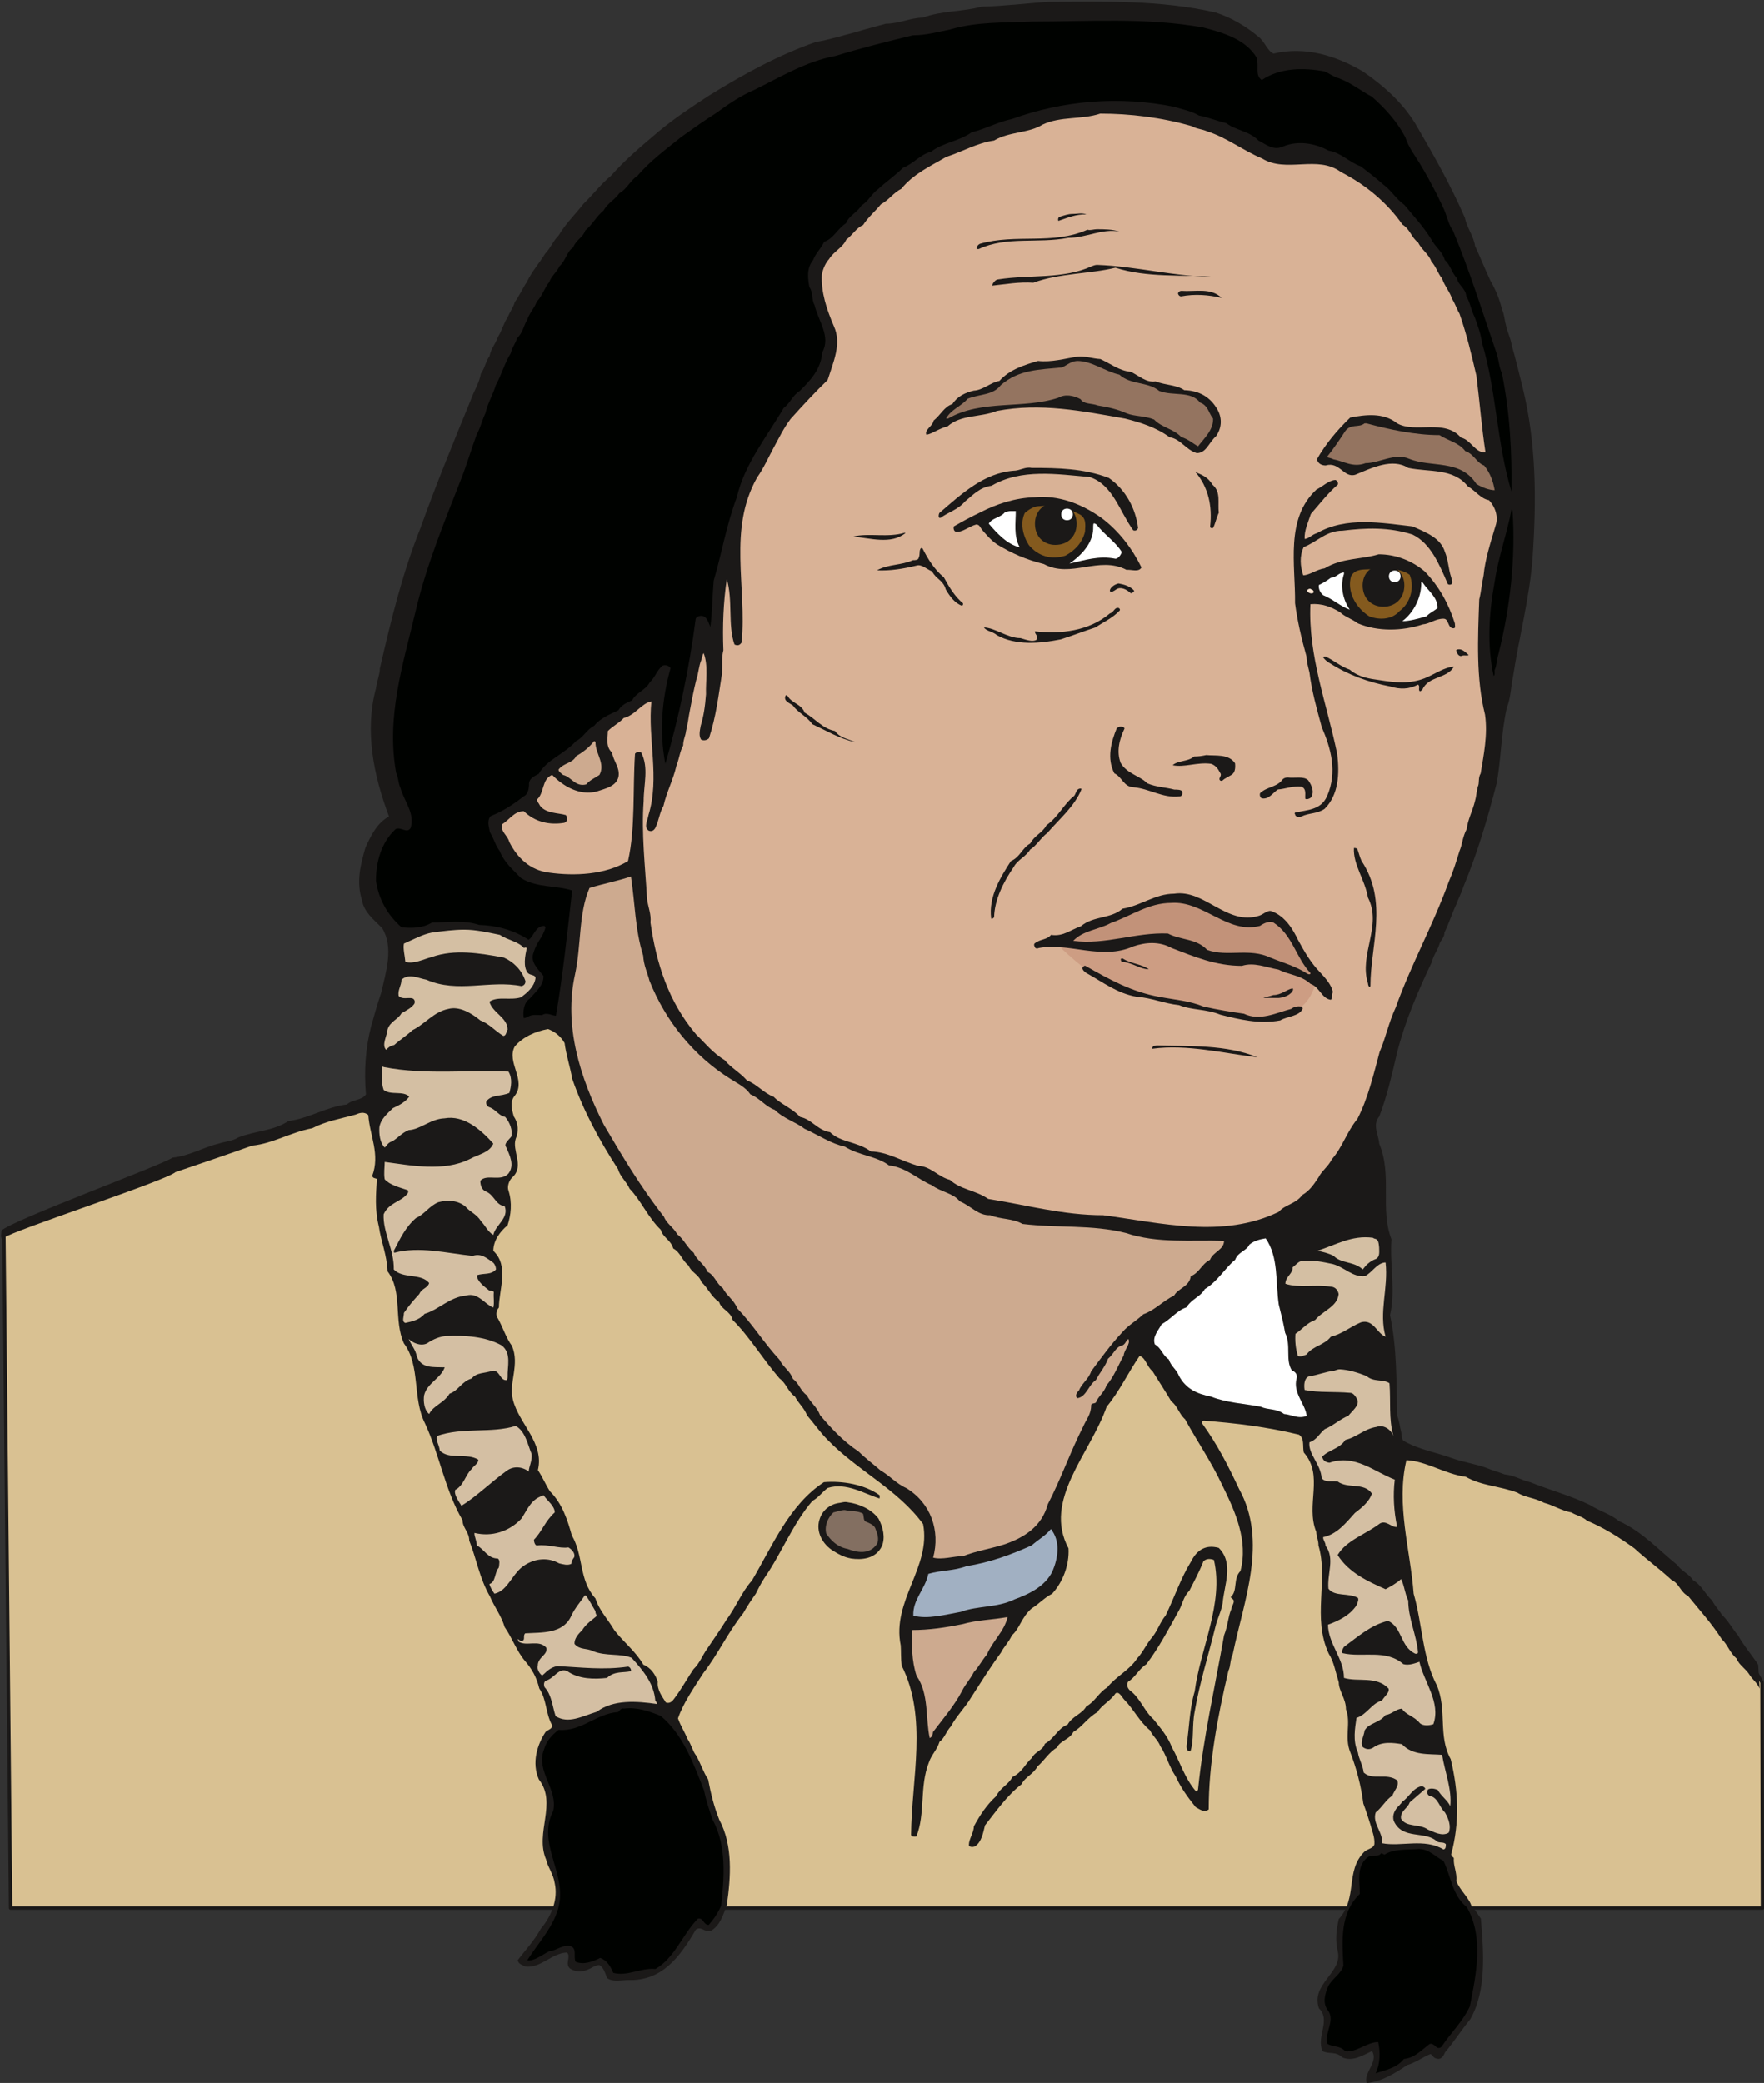 <svg xmlns="http://www.w3.org/2000/svg" xml:space="preserve" width="703.408" height="830.287" fill-rule="evenodd" stroke-linejoin="round" stroke-width="28.222" preserveAspectRatio="xMidYMid" version="1.2" viewBox="0 0 18611 21968"><rect x="0" y="0" width="18611" height="21968" fill="#333333" stroke="none"/><defs class="ClipPathGroup"><clipPath id="a" clipPathUnits="userSpaceOnUse"><path d="M0 0h18611v21968H0z"/></clipPath></defs><g class="SlideGroup"><g class="Slide" clip-path="url(#a)"><g class="Page"><g class="com.sun.star.drawing.ClosedBezierShape"><path fill="none" d="M22 10717h18592v9425H22z" class="BoundingBox"/><path fill="#D9C192" d="M41 12984c965-284 1320-576 2296-866 978-353 2057-602 2750-835 572-199 16-404 633-546l6343 3299c31 41 379 640 582 810 744 142 2906 559 3452 811 759 315 1768 796 2492 2086l5 2380H112l-71-7139Z"/><path fill="none" stroke="#1B1918" stroke-linejoin="miter" stroke-width="36" d="M41 12984c965-284 1320-576 2296-866 978-353 2057-602 2750-835 572-199 16-404 633-546l6343 3299c31 41 379 640 582 810 744 142 2906 559 3452 811 759 315 1768 796 2492 2086l5 2380H112l-71-7139Z"/></g><g class="com.sun.star.drawing.ClosedBezierShape"><path fill="none" d="M10 17h18556v21953H10z" class="BoundingBox"/><path fill="#1B1918" d="M11065 20c584-4 1176-20 1758 112 172 55 325 149 454 256 66 51 92 147 158 178 340-81 664 25 943 188 229 157 419 333 551 546 193 330 376 653 526 998 20 104 92 191 107 297 61 132 107 249 162 366 56 97 97 196 122 302 26 56 26 112 41 163 15 76 51 142 61 213 46 158 76 292 114 440 148 602 148 1196 107 1798-31 429-145 851-206 1255-25 127-25 228-66 332-61 270-61 549-107 796-101 391-203 734-350 1089-25 76-56 132-76 188-49 104-79 206-125 297 0 56-40 82-51 117-20 71-66 122-81 193-147 308-284 628-366 951-55 234-106 462-190 681-76 89-5 195 0 287 140 335 5 688 129 1008-20 262 46 541-15 800 76 359 66 719 76 1062 26 66 26 117 41 168 10 35 0 86 36 101 167 92 340 117 503 178 124 43 241 59 353 99 76 31 137 46 198 71 106 10 190 66 271 82 214 86 442 147 635 243 105 66 211 92 303 168 244 109 421 307 612 460 46 66 127 96 168 162 96 56 127 148 203 216 30 61 71 97 101 148 74 71 110 147 171 218 66 117 147 208 213 310l15 251c-30-66-71-91-101-137-46-76-112-104-143-180-71-61-94-147-155-203-111-173-238-310-355-455-82-41-97-137-173-168-132-122-267-218-394-335-162-117-320-216-500-292-51-46-117-56-163-86-111-21-193-77-289-102-107-56-203-56-282-107-188-71-376-71-544-167-226-31-414-165-627-176-112 465 41 945 76 1408 92 317 92 678 244 965 112 264 10 533 147 780 84 345 94 673 5 1003 5 30 21 25 28 41-7 81 36 152 26 241 40 101 137 178 162 269 46 41 66 86 97 127 30 358 61 760-112 1062-96 117-173 239-267 350-15 41-45 77-81 66-41-5-46-35-71-50-76 30-158 91-244 116-137 92-277 176-429 191-36-114 127-221 56-338-92 41-203 117-315 66-66-66-142-30-209-66-64-162 92-325-36-450-89-259 250-375 199-599-30-124-15-231 10-343 203-223 66-505 269-709 41-35 97-35 107-81 5-76-25-137-41-203-25-81-50-157-76-226-25-193-71-366-137-539-66-162 10-307-46-454 0-112-76-193-76-285-35-111-51-216-106-302-177-381 0-775-108-1140 0-61-23-97-23-143-117-287 85-591-132-838-15-71 10-147-51-188-335-81-668-122-1003-147-15 0-26 15-21 25 163 224 275 445 392 694 307 556 50 1178-66 1742-31 66-21 127-46 175-117 498-208 983-208 1463-51 41-107-10-138-25-91-114-157-206-210-323-72-106-97-223-163-320-25-66-81-106-107-165-111-91-177-228-269-320-30-30-56-96-96-71-54 81-145 122-191 198-107 61-162 158-254 209-41 83-137 88-173 165-86 50-137 142-205 198-41 81-132 112-168 188-157 122-274 292-386 434-20 81-36 173-102 219-23 15-68 10-68-11 0-66 51-127 53-198 66-122 137-228 234-317 45-92 132-122 172-203 107-51 133-138 204-199 40-76 114-76 139-152 102-56 138-165 239-201 51-91 153-111 198-193 92-50 132-147 219-198 99-122 236-183 317-307 66-71 97-153 163-229 56-71 81-157 137-223 91-186 160-394 267-567 66-132 162-183 294-147 163 163 56 396 41 582-15 91-56 162-76 249-76 309-168 596-219 896-30 148-5 302-45 419-36 0-41-30-41-56 30-200 30-388 86-576 61-460 310-932 203-1387-40-15-81-15-111 15-46 117-97 209-148 310-66 66-71 140-109 206-107 193-213 396-345 569-82 53-112 134-193 185-21 36 0 71 15 87 117 86 152 218 254 309 81 102 147 176 193 293 89 162 135 325 251 462 11 10 26-5 26-20 56-549 178-1075 274-1621 41-102 41-193 76-274 5-41 46-82 16-107-11-13-21-13-21-23 76-66 21-193 102-274 84-320-56-628-188-897-122-261-269-470-396-703-64-56-84-148-145-188-61-104-132-211-198-318-66-56-71-142-137-162-122 177-214 376-348 536-173 497-676 983-402 1493 10 178-61 356-172 478-87 45-140 109-216 155-107 91-127 213-209 284-35 76-86 122-116 183-117 160-214 317-313 470-66 112-157 198-213 305-56 61-66 124-122 165-26 86-86 137-112 218-101 254-35 541-132 780-25 5-51 0-56-15 5-597 178-1235-99-1786-10-81-5-147-10-213-97-473 323-826 236-1280-267-366-693-564-1006-887-86-86-147-178-218-259-31-81-92-127-127-198-76-53-92-140-163-191-180-208-317-442-495-617-20-91-122-112-142-188-87-61-117-147-188-213-28-81-104-97-135-173-71-56-86-140-162-180-26-92-107-112-132-198-133-127-209-310-328-432-36-79-102-130-122-206-198-305-366-617-483-952-25-138-66-259-81-379-43-77-109-123-175-148-132 25-264 81-351 184-91 165 127 358 0 520-56 66-30 148-10 219 51 74 51 165 20 236-40 122 87 279-25 396-51 41-66 112-51 150 41 127 26 259-10 366-81 66-150 163-150 269 170 160 59 409 59 597-36 41-31 92-10 117 55 99 86 206 147 287 86 198-36 391 10 566 61 254 335 458 264 745 51 76 81 152 127 223 132 132 186 305 231 465 127 218 71 467 249 665 41 130 137 226 198 333 102 132 226 224 308 366 81 33 127 104 152 180-10 87 51 163 86 219 46 15 72-21 87-41 81-107 137-213 203-310 66-63 94-145 145-216 71-106 137-198 203-305 102-137 163-297 269-414 216-365 394-800 760-1038 200-16 429 25 586 137 5 20 0 25 0 35-162-50-350-172-546-111-61 45-96 101-162 137-209 244-325 551-501 805-40 61-66 112-96 173-51 73-92 134-132 205-163 204-269 437-422 633-104 162-211 315-267 477 31 87 72 143 97 211 46 66 56 132 96 183 49 86 74 173 125 249 30 157 61 282 117 424 147 274 122 607 81 897-36 101-71 223-173 279-61 15-101-56-155-15-167 287-355 541-708 531-82 0-163 25-229-21-20-55-35-111-81-137-26 0-56 16-66 21-87 50-163 66-244 15-56-51 15-127-31-168-160 5-276 168-439 148-41-21-71-26-81-67 81-106 178-210 244-332 116-137 183-315 147-478-15-101-71-165-91-251-122-285 121-592-77-846-76-173-20-361 71-500 31-26 82-36 66-77-66-122-55-269-132-381-30-122-76-203-152-292-86-101-132-238-213-355-36-122-110-214-155-323-112-193-143-401-219-589 0-92-71-135-71-216-188-325-240-683-395-1019-137-269-45-607-223-845-112-247-10-547-173-760-5-170-71-322-91-470-46-183-31-345-21-505-25-10-40-5-50-31 86-228-26-426-41-642-46-41-97-21-135-5-162 45-310 68-457 144-223 41-419 163-632 183-285 102-541 188-811 280-101 91-1719 617-1811 693-5 10-15 15-15 15-24-20-10-61-10-91 102-107 1689-689 1806-770 183-20 315-106 483-147 78-26 149-26 210-66 178-71 366-66 529-173 221-28 398-150 617-175 61-56 160-41 201-107-21-249-5-485 55-720 36-127 67-238 107-355 51-226 132-475 10-678-91-92-193-171-213-293-64-198-15-381 36-558 60-130 121-257 248-328-162-429-259-902-137-1351 10-76 41-148 41-209 117-510 239-1008 427-1478 165-460 349-907 531-1351 36-102 92-183 107-279 46-67 51-130 92-186 15-81 68-137 89-203 45-71 60-147 101-203 26-66 61-107 76-163 56-79 82-145 127-211 56-117 127-193 193-299 61-66 87-138 143-193 73-125 175-221 261-333 102-97 188-214 290-295 162-185 333-322 505-470 178-147 356-264 536-381 366-226 729-424 1120-561 148-25 272-66 414-102 112-35 219-61 325-91 138 0 267-64 389-64 208-76 422-61 622-116 244-6 473-36 709-51Z"/></g><g class="com.sun.star.drawing.ClosedBezierShape"><path fill="none" d="M3967 218h11981v10521H3967z" class="BoundingBox"/><path fill="#000200" d="M10884 228c602 0 1209-45 1811 63 218 56 447 127 561 315 31 92-20 188 56 239 193-132 442-132 663-91 56 25 102 61 147 71 138 51 234 135 351 195 145 127 267 265 353 427 36 112 102 193 152 277 72 117 127 224 183 330 36 82 66 127 92 203 25 72 40 127 76 176 175 421 312 861 460 1293 25 76 25 144 56 210 86 422 106 836 101 1248-157-519-157-1055-310-1565-15-107-45-178-76-269-41-82-51-163-91-226-5-82-87-117-97-188-58-61-68-138-129-193-26-92-102-138-143-219-91-145-188-246-284-363-92-66-142-158-221-213-86-77-163-133-239-193-127-46-208-145-340-166-145-81-328-106-475-45-107 51-183-21-264-61-97-102-242-107-338-183-107-26-188-61-290-81-86-51-183-66-261-92-580-117-1171-66-1707 127-163 36-285 107-430 142-137 97-300 107-427 204-117 30-188 129-297 170-87 86-178 147-260 223-76 56-106 132-177 173-51 81-132 107-163 188-96 63-134 165-231 196-36 76-91 121-117 193-71 86-56 193-40 284 45 66 20 130 55 191 41 172 173 330 82 497-16 181-122 293-239 409-76 46-102 132-168 178-180 307-414 592-495 942-112 299-158 588-244 880-15 173-15 331-35 488-21-46-36-117-97-117-28 0-53 15-58 31-66 510-178 1046-320 1529-66-336-36-684 55-1009-25-35-66-35-86-25-61 51-76 122-132 173-46 86-147 111-188 193-63 25-114 51-145 104-96 46-188 81-254 162-86 46-111 122-193 163-122 137-307 193-393 345-51 26-97 49-102 99 0 56-10 117-56 138-112 86-218 157-348 208-46 51-15 122-10 168 46 76 58 139 104 200 51 127 142 198 224 285 167 106 370 76 541 132-51 444-97 886-171 1321-45 0-96-41-147-6-35 0-71-5-102 0-40 6-60 31-91 31-10-66 0-163 61-203 61-71 152-142 147-242-61-76-147-152-101-254 30-106 101-162 122-259-5-10-11-15-11-15-96 0-111 112-167 147-158-106-346-152-521-157-173-56-335-25-498-25-99 61-216 61-322 50-148-132-239-292-269-490 0-208 60-409 208-546 61-25 117 51 157-10 51-152-71-290-106-422-26-56-21-111-46-160-107-589 71-1140 203-1696 114-491 307-953 485-1409 61-157 107-315 163-467 40-69 56-150 91-221 26-112 81-198 109-295 61-111 92-231 158-337 15-66 51-102 66-158 61-56 71-137 107-193 25-76 76-122 101-193 61-63 81-145 132-206 26-71 82-106 107-167 69-61 79-158 145-198 30-82 106-107 127-178 81-69 122-155 193-211 46-81 117-112 167-183 82-46 122-142 191-183 137-162 310-287 467-414 122-86 242-173 364-249 137-101 269-188 406-246 277-137 546-300 851-356 282-86 546-152 818-218 142 0 264-36 392-61 282-84 582-71 861-84Z"/></g><g class="com.sun.star.drawing.ClosedBezierShape"><path fill="none" d="M5295 1199h10497v11743H5295z" class="BoundingBox"/><path fill="#D9B296" d="M11608 1199c313 0 648 40 965 132 51 30 107 30 163 55 208 66 381 204 577 285 259 160 586-41 835 145 259 132 485 320 648 553 81 49 96 140 163 186 40 81 116 127 142 203 51 56 71 132 112 178 30 86 86 147 106 216 38 61 54 117 79 157 76 219 127 432 178 653 35 279 56 549 96 810-111 5-152-132-259-157-175-201-480-41-673-150-145-117-338-91-495-61-137 132-259 277-351 439 10 51 56 66 92 66 147-45 193 138 315 97 172-71 388-178 556-71 218 46 475 0 627 193 87 51 137 132 224 147 71 74 101 181 71 267-56 188-112 361-127 526-20 91-25 172-46 254-15 416-35 831 61 1215 31 213-15 427-46 620-30 48-10 99-30 139-15 56-15 102-30 153-26 106-77 198-87 294-46 87-46 163-76 231-36 117-69 224-114 326-168 464-397 871-559 1325-76 163-107 326-170 470-66 244-122 488-234 706-112 135-157 298-269 425-41 81-107 122-142 193-54 81-94 139-171 185-71 97-177 97-249 178-591 284-1234 117-1851 35-422 0-800-106-1213-172-132-92-292-97-404-201-122-30-208-147-335-147-175-51-323-148-500-153-143-106-315-91-430-203-132-20-193-137-315-160-81-91-208-137-279-213-109-41-175-132-282-173-76-86-173-137-234-213-127-77-208-181-302-272-294-346-421-754-482-1181 10-87-26-165-36-247-20-350-61-693-36-1033 0-178 56-353-25-511-25-15-46-10-66 10-25 379 5 785-74 1133-244 147-569 158-830 122-209-25-341-163-422-323-20-76-95-106-76-187 81-51 127-138 229-138 121 117 274 148 429 122 40-20 30-56 15-81-84-25-206-15-272-97-15-30-35-50-35-66 81-66 50-218 162-261 120 124 292 221 470 175 86-30 203-51 229-152 20-99-56-171-66-257-71-61-46-152-46-228 56-56 117-82 168-138 124-30 185-155 292-175-41 394 91 803-31 1199-10 61-51 122 0 163 31 15 56 0 71-26 41-81 41-152 87-234 35-152 101-269 137-424 30-76 35-147 71-213 0-61 25-102 30-152 21-82 26-148 41-219 20-109 41-216 66-317 26-77 26-144 53-210 11-30 11-56 26-76 51 132 20 296 25 433-10 132-25 231-56 333-10 56-22 106 5 147 36 15 67 0 82-15 76-229 101-455 137-678 5-98-5-174 15-250-10-257 0-506 36-750 66 219 10 488 81 689 41 20 61 0 76-21 56-591-147-1193 163-1740 71-101 117-208 175-315 61-111 102-200 178-302 132-147 264-289 391-411 61-191 150-384 66-567-76-177-137-358-127-546 15-71 41-122 76-162 51-82 145-122 181-204 71-55 111-129 177-154 56-87 132-148 188-219 87-46 137-127 214-162 134-163 307-239 475-338 172-56 327-148 505-173 164-97 367-76 512-168 193-91 411-50 609-116Z"/></g><g class="com.sun.star.drawing.ClosedBezierShape"><path fill="none" d="M11163 2252h300v79h-300z" class="BoundingBox"/><path fill="#1B1918" d="M11314 2257c51 0 102-14 148 5-108-5-204 37-296 68-5-10-5-31 10-42 50-15 92-31 138-31Z"/></g><g class="com.sun.star.drawing.ClosedBezierShape"><path fill="none" d="M10304 2418h1508v210h-1508z" class="BoundingBox"/><path fill="#1B1918" d="M11570 2418c81 0 160 0 241 25-185-35-348 66-542 66-317 62-649-20-943 118h-21c-4-21 11-46 36-56 377-108 766 15 1132-148 31 10 66-5 97-5Z"/></g><g class="com.sun.star.drawing.ClosedBezierShape"><path fill="none" d="M10467 2794h2352v220h-2352z" class="BoundingBox"/><path fill="#1B1918" d="M11577 2794c415 15 827 127 1241 127-345-26-715 11-1050-97-267 66-592 56-865 158-152-10-294 16-436 31 5-25 35-66 66-66 335-52 684 0 984-138 25-10 40-15 60-15Z"/></g><g class="com.sun.star.drawing.ClosedBezierShape"><path fill="none" d="M12428 3067h462v78h-462z" class="BoundingBox"/><path fill="#1B1918" d="M12471 3068c143 10 306-36 418 75-138-34-285-44-428-17-21 0-33-22-33-32 12-26 27-26 43-26Z"/></g><g class="com.sun.star.drawing.ClosedBezierShape"><path fill="none" d="M9770 3760h3111v1021H9770z" class="BoundingBox"/><path fill="#1B1918" d="M11365 3762c81-10 157 20 244 25 112 51 200 124 322 135 92 45 163 116 260 101 107 41 224 36 303 92 157 5 274 71 350 204 56 101 41 203-15 282-76 66-102 178-203 178-117-36-168-148-287-168-142-104-306-155-469-196-459-81-889-168-1352-81-178 71-378 36-521 163-86 20-157 76-223 89-24-54 66-89 76-150 76-61 112-148 198-174 51-81 137-122 226-142 97-5 178-87 270-102 107-122 270-170 407-211 145 16 282-25 414-45Z"/></g><g class="com.sun.star.drawing.ClosedBezierShape"><path fill="none" d="M9982 3807h2818v901H9982z" class="BoundingBox"/><path fill="#947460" d="M11364 3807c158 0 300 114 445 144 122 112 300 71 422 173 148 56 333-5 430 122 86 31 91 113 137 169 5 121-97 210-158 292-50-26-106-77-177-97-84-89-206-99-287-185-98-41-205-31-291-66-91-41-196-66-302-82-66-26-148-10-183-67-76-40-163-56-234-15-368 123-811 15-1164 220h-20c50-97 157-127 228-210 130-51 267-35 348-142 194-168 407-163 649-188 56-28 91-63 157-68Z"/></g><g class="com.sun.star.drawing.ClosedBezierShape"><path fill="none" d="M13999 4465h1771v707h-1771z" class="BoundingBox"/><path fill="#947460" d="M14416 4465c247 66 512 124 771 124 96 62 201 77 272 169 92 30 117 122 199 152 66 81 96 174 111 260-56 0-137-30-193-66-172-265-476-169-709-265-153-66-313 46-461 46-132 50-229-21-340-41-26-15-56-15-66-25 66-82 132-179 193-273 61-81 142-31 203-81h20Z"/></g><g class="com.sun.star.drawing.ClosedBezierShape"><path fill="none" d="M9903 4932h2105v666H9903z" class="BoundingBox"/><path fill="#1B1918" d="M10883 4935c278 0 552 5 816 106 181 127 282 324 308 527-11 31-36 31-51 25-147-203-214-481-460-562-345-30-720-91-1035 92-122 15-195 96-282 168-71 84-183 115-254 170h-15c-9-5-9-30 0-50 234-202 470-421 780-446 71 0 127-45 193-30Z"/></g><g class="com.sun.star.drawing.ClosedBezierShape"><path fill="none" d="M12614 4975h246v598h-246z" class="BoundingBox"/><path fill="#1B1918" d="M12639 4991c62 25 113 55 153 121 93 78 52 197 67 294-30 67-40 128-62 163-10 5-30 0-30-15 25-220-20-415-153-574 10-14 15 11 25 11Z"/></g><g class="com.sun.star.drawing.ClosedBezierShape"><path fill="none" d="M13649 5062h1704v3554h-1704z" class="BoundingBox"/><path fill="#1B1918" d="M14088 5062c20 5 35 35 25 50-102 87-189 201-283 308-30 91-71 177-66 264 41 0 76-46 130-61 311-178 687-107 1009-71 148 66 296 122 341 269 36 86 36 178 66 267 6 30 21 50 6 71-21 15-46 5-46-10-87-201-178-419-367-511-254-81-495-71-739-41-174 0-265 117-410 173-46 97-36 203-5 297 66 0 145-63 226-73 184-112 387-92 570-148 185 0 358 71 486 181 152 157 254 345 318 548 0 26 10 46-11 51-68 5-48-101-109-101-86 0-147 55-218 60-220 72-476 77-684-10-67-50-133-66-188-117-98-60-194-96-314-86-25 542 175 1055 283 1581 25 208 15 429-133 577-81 55-160 40-246 81-36 10-66 0-66-26-11-5 0-15 0-15 127-30 271-25 337-172 113-257 41-506-55-729-56-204-105-379-130-577-15-61-31-122-31-168-55-196-96-374-121-562 5-404-106-892 226-1199 71-35 127-96 199-101Z"/></g><g class="com.sun.star.drawing.ClosedBezierShape"><path fill="none" d="M10060 5241h1984v776h-1984z" class="BoundingBox"/><path fill="#1B1918" d="M10914 5245c253-25 496 68 705 216 185 137 327 326 424 524-31 53-102 20-158 25-292-152-586 94-872-61-185-46-338-112-495-208-66-46-107-97-148-143-30-31-30-66-71-66-78 20-144 86-216 76-24-10-24-41-20-56 97-56 183-102 277-147 178-92 376-155 574-160Z"/></g><g class="com.sun.star.drawing.ClosedBezierShape"><path fill="none" d="M10785 5334h667v547h-667z" class="BoundingBox"/><path fill="#845A1E" d="M10950 5339c145-14 293 10 431 81 81 36 71 113 66 189-31 122-112 199-204 250-153 51-293 5-390-112-66-108-90-235-41-337 41-36 92-66 138-71Z"/></g><g class="com.sun.star.drawing.ClosedBezierShape"><path fill="none" d="M15713 5370h255v1760h-255z" class="BoundingBox"/><path fill="#000200" d="M15957 5385c35 499-26 1029-149 1516-20 66-15 111-40 167 0 26 5 51-10 61-71-320-50-664 10-989 40-272 133-516 179-770 5 5 5 5 10 15Z"/></g><g class="com.sun.star.drawing.ClosedBezierShape"><path fill="none" d="M10432 5390h327v384h-327z" class="BoundingBox"/><path fill="#FFF" d="M10666 5390h51c0 122-25 260 41 382-132-30-240-148-326-249 35-62 121-62 168-118 26-10 41-15 66-15Z"/></g><g class="com.sun.star.drawing.ClosedBezierShape"><path fill="none" d="M11283 5520h553v426h-553z" class="BoundingBox"/><path fill="#FFF" d="M11568 5531c81 107 201 183 267 291-10 35-41 71-66 71-176-36-324 15-486 51 96-66 228-183 248-337 5-35 0-56 5-81 6-14 21 0 32 5Z"/></g><g class="com.sun.star.drawing.ClosedBezierShape"><path fill="none" d="M8999 5618h553v77h-553z" class="BoundingBox"/><path fill="#1B1918" d="M9548 5618c3 0 3 5 3 5-150 123-375 51-552 36 172-41 366 15 549-41Z"/></g><g class="com.sun.star.drawing.ClosedBezierShape"><path fill="none" d="M9253 5780h909v610h-909z" class="BoundingBox"/><path fill="#1B1918" d="M9734 5786c55 107 121 218 224 303 61 112 117 203 203 275 0 10 0 15-10 25-76-25-132-102-173-173-25-96-107-112-143-189-56-23-112-78-162-63-140 35-288 58-420 51 116-66 255-51 379-107 25 0 56 0 61-26 15-35 5-66 15-86 0-10 15-24 26-10Z"/></g><g class="com.sun.star.drawing.ClosedBezierShape"><path fill="none" d="M14242 5994h654v532h-654z" class="BoundingBox"/><path fill="#845A1E" d="M14528 5994c105 5 253 0 344 68 56 138 5 301-107 383-86 97-222 92-318 56-153-97-238-270-193-424 56-103 188-56 274-83Z"/></g><g class="com.sun.star.drawing.ClosedBezierShape"><path fill="none" d="M13913 6037h328v394h-328z" class="BoundingBox"/><path fill="#FFF" d="M14179 6053c-41 122-15 265 61 377-92-31-179-112-281-153-40-35-49-77-45-107 45-21 86-46 127-77 57 0 82-55 138-55v15Z"/></g><g class="com.sun.star.drawing.ClosedBezierShape"><path fill="none" d="M14795 6138h373v414h-373z" class="BoundingBox"/><path fill="#FFF" d="M15009 6144c56 86 162 157 157 270-45 35-86 51-116 86-93 26-179 51-255 51 121-91 204-255 199-412 5 0 10 0 15 5Z"/></g><g class="com.sun.star.drawing.ClosedBezierShape"><path fill="none" d="M11709 6154h259v104h-259z" class="BoundingBox"/><path fill="#1B1918" d="M11803 6154c56 10 128 31 164 78-10 10-20 25-36 25-46-42-107-72-153-42-26 17-57 42-69 17 0-32 43-63 74-73 10-5 20-5 20-5Z"/></g><g class="com.sun.star.drawing.ClosedBezierShape"><path fill="none" d="M13790 6209h71v51h-71z" class="BoundingBox"/><path fill="#FEE7D3" d="M13831 6215c10 0 36 15 26 36-16 16-57 5-67-21 0-15 36-29 41-15Z"/></g><g class="com.sun.star.drawing.ClosedBezierShape"><path fill="none" d="M10381 6411h1436v370h-1436z" class="BoundingBox"/><path fill="#1B1918" d="M11804 6413c5 0 20 20 5 30-81 83-170 118-251 174-127 41-244 87-366 126-227 45-476 66-674-44-46-41-112-41-137-82 121 5 248 113 386 113 61 18 127 43 167 18 26-44-20-59-15-90 268 31 567 0 791-189 43-10 48-70 94-56Z"/></g><g class="com.sun.star.drawing.ClosedBezierShape"><path fill="none" d="M15361 6847h135v74h-135z" class="BoundingBox"/><path fill="#1B1918" d="M15397 6848c32 0 72 35 98 61-21 11-51-5-83 11-30-5-40-31-50-62 10-10 20-10 35-10Z"/></g><g class="com.sun.star.drawing.ClosedBezierShape"><path fill="none" d="M13960 6924h1379v368h-1379z" class="BoundingBox"/><path fill="#1B1918" d="M13985 6924c86 40 162 107 254 138 97 81 209 96 316 111 170 27 317 42 476-20 112-46 208-117 307-122-68 127-272 97-333 245-10 5-21 15-21 15-30-10 5-56-25-71-92 51-193 51-290 20-236-46-445-122-638-245-31-16-56-41-71-61 0-10 15-10 25-10Z"/></g><g class="com.sun.star.drawing.ClosedBezierShape"><path fill="none" d="M8283 7330h740v497h-740z" class="BoundingBox"/><path fill="#1B1918" d="M8310 7340c41 76 148 86 179 175 117 67 188 169 320 194 55 76 136 81 212 117-168-36-293-117-450-188-56-82-154-123-205-197-40-30-95-45-81-96 0-5 10-15 10-15l15 10Z"/></g><g class="com.sun.star.drawing.ClosedBezierShape"><path fill="none" d="M11713 7662h763v741h-763z" class="BoundingBox"/><path fill="#1B1918" d="M11823 7663c21 0 36 5 41 20-56 117-86 245-41 362 66 116 205 137 281 216 96 41 194 41 285 66 31 0 74 0 84 21 5 30-5 51-30 51-177 20-314-82-486-97-103-5-118-108-200-146-82-157-35-331 26-478 20-10 25-15 40-15Z"/></g><g class="com.sun.star.drawing.ClosedBezierShape"><path fill="none" d="M5893 7816h454v463h-454z" class="BoundingBox"/><path fill="#CDAA8F" d="M6283 7831c0 118 107 224 41 342-51 33-108 59-138 99-117 31-158-81-245-99-23-21-48-36-48-57 53-71 150-66 186-142 81-47 137-92 189-158 0 0 15 0 15 15Z"/></g><g class="com.sun.star.drawing.ClosedBezierShape"><path fill="none" d="M12372 7963h661v273h-661z" class="BoundingBox"/><path fill="#1B1918" d="M12726 7963c96 10 238-15 304 87 5 51 0 101-40 123-36 23-66 33-92 58-10 5-15 5-25 0-26-25 25-48 0-80-26-50-51-81-97-96-143-20-280 41-404 15 55-52 160-35 226-92 45 0 81-5 128-15Z"/></g><g class="com.sun.star.drawing.ClosedBezierShape"><path fill="none" d="M13290 8199h560v231h-560z" class="BoundingBox"/><path fill="#1B1918" d="M13587 8199c66 10 169-17 215 30 40 57 66 123 30 180-15 15-45 25-61 15-5-46 16-103-40-128-93-10-174 25-250 30-57 41-98 108-169 93-24-10-24-52-15-57 71-66 179-61 235-143 15-15 35-20 55-20Z"/></g><g class="com.sun.star.drawing.ClosedBezierShape"><path fill="none" d="M10453 8316h960v1376h-960z" class="BoundingBox"/><path fill="#1B1918" d="M11411 8321c-72 182-234 315-361 463-74 56-109 129-181 175-51 81-133 107-173 183-112 163-203 346-208 532-11 10-26 25-31 10-29-226 97-430 208-603 97-41 122-142 204-185 45-87 130-112 171-193 122-83 188-230 294-311 21-31 21-71 61-76 11 0 16 5 16 5Z"/></g><g class="com.sun.star.drawing.ClosedBezierShape"><path fill="none" d="M14284 8943h239v1466h-239z" class="BoundingBox"/><path fill="#1B1918" d="M14320 8953c15 40 25 86 45 127 284 431 93 887 93 1321-15 21-26-15-26-30-97-307 153-607 0-905-31-188-157-346-148-523 10 0 25 0 36 10Z"/></g><g class="com.sun.star.drawing.ClosedBezierShape"><path fill="none" d="M6027 9243h6889v7195H6027z" class="BoundingBox"/><path fill="#CDAA8F" d="M6657 9243c43 279 43 561 129 835 5 102 46 183 66 264 173 435 473 799 856 1038 77 50 158 86 209 162 101 41 162 132 256 163 97 96 224 129 315 200 158 72 279 158 424 188 153 97 330 97 468 199 181 20 303 147 450 208 97 73 229 84 295 170 122 51 195 152 322 147 112 46 234 31 341 92 373 45 734 5 1092 96 330 112 693 71 1034 82 0 96-117 116-148 200-91 46-111 137-203 173-15 112-134 127-175 203-122 61-208 158-325 198-76 71-158 115-219 186-124 132-226 274-332 416-26 81-102 132-127 199-31 31-46 69-16 84 92-15 117-141 193-191 46-87 102-148 127-224 64-51 79-127 155-142 36-20 36-56 61-66 26 51-45 112-50 173-61 111-102 223-181 315-25 77-91 120-112 181-20 15-50 5-50 30 0 92-51 148-82 219-142 279-238 561-376 825-63 234-251 353-464 424-148 46-290 67-430 122-101 0-218 41-315 16 77-285-25-577-284-734-105-46-176-133-268-183-81-71-162-130-233-201-168-112-293-249-409-386-31-86-102-132-138-208-71-49-81-126-147-172-30-86-101-121-142-203-165-178-282-373-445-541-35-91-116-137-152-213-71-51-86-137-163-173-30-81-119-127-144-200-71-56-107-148-173-194-46-81-112-111-142-187-244-310-445-648-633-968-254-501-425-1048-305-1589 67-310 36-645 153-912 147-45 310-76 437-121Z"/></g><g class="com.sun.star.drawing.ClosedBezierShape"><path fill="none" d="M4440 10145h982v171h-982z" class="BoundingBox"/><path fill="#1B1918" d="M4762 10145c209 40 507-67 649 139l10 20c-323-25-674 80-981-82 73-77 215-57 322-77Z"/></g><g class="com.sun.star.drawing.ClosedBezierShape"><path fill="none" d="M4139 10701h1091v531H4139z" class="BoundingBox"/><path fill="#1B1918" d="M4764 10701c162 30 294 158 432 239 22 41 48 82 22 117-12 54 0 120-48 146-345 56-694 15-1030-26-9-55 66-82 97-120 86-41 122-132 198-157 99-83 206-164 329-199Z"/></g><g class="com.sun.star.drawing.ClosedBezierShape"><path fill="none" d="M4149 11864h925v347h-925z" class="BoundingBox"/><path fill="#1B1918" d="M4707 11864c147 0 274 91 366 183v21c-87 91-204 117-331 142-209 0-399-20-592-36 0-45 45-81 86-106 132-98 272-154 420-179 20-15 36-25 51-25Z"/></g><g class="com.sun.star.drawing.ClosedBezierShape"><path fill="none" d="M13473 12052h1087v1196h-1087z" class="BoundingBox"/><path fill="#1B1918" d="M14409 12062c15 137 91 243 117 377 61 175 20 342 5 500-97 0-193 57-301 52-137 96-325 40-439 167-83 26-164 31-210 89-35 0-51-38-66-63 0-81-60-142-35-214 142-5 198-138 305-189 82-81 166-137 242-213 112-94 188-216 259-329 42-66 62-157 123-187v10Z"/></g><g class="com.sun.star.drawing.ClosedBezierShape"><path fill="none" d="M4343 12728h792v449h-792z" class="BoundingBox"/><path fill="#1B1918" d="M4736 12730c123 51 230 138 311 250 20 71 92 108 86 174-274 81-534-98-790-87 71-138 215-209 322-317 25-24 51-24 71-20Z"/></g><g class="com.sun.star.drawing.ClosedBezierShape"><path fill="none" d="M13899 13049h654v342h-654z" class="BoundingBox"/><path fill="#D4BFA3" d="M14504 13065c41 5 41 51 46 91 0 46 10 95-31 121-71 25-111 71-142 112-91-87-230-61-306-143-56-29-122-44-172-54 193-61 361-167 585-137 5 5 20 10 20 10Z"/></g><g class="com.sun.star.drawing.ClosedBezierShape"><path fill="none" d="M12177 13061h1611v1886h-1611z" class="BoundingBox"/><path fill="#FFF" d="M13353 13061c138 200 103 459 138 698 26 102 51 203 67 298 66 132 0 285 71 396 40 16 61 46 50 87-40 152 92 266 107 393-91 36-162-15-239-20-81-61-168-40-244-76-186-36-359-41-526-107-153-30-265-84-337-216-27-71-88-106-109-177-66-41-76-117-147-158-30-81 41-152 71-212 102-56 163-147 262-178 56-91 148-111 194-193 137-81 213-223 320-309 30-84 122-94 150-160 50-41 111-56 172-66Z"/></g><g class="com.sun.star.drawing.ClosedBezierShape"><path fill="none" d="M13561 13297h1064v1010h-1064z" class="BoundingBox"/><path fill="#D4BFA3" d="M13748 13301c107-14 211 10 313 31 128 35 209 142 341 127 82-46 117-127 203-143h13c31 271-74 525 0 782-89-30-129-191-261-151-117 49-194 121-316 151-72 92-191 97-257 188-41 15-61 26-91 15-26-81-31-167-26-233 76-52 122-116 208-146 84-102 233-137 248-274-10-51-47-77-82-77-160-26-338 16-480-31 0-76 81-107 76-173 40-30 71-75 111-66Z"/></g><g class="com.sun.star.drawing.ClosedBezierShape"><path fill="none" d="M4373 13722h864v347h-864z" class="BoundingBox"/><path fill="#1B1918" d="M4976 13723c52 36 82 97 143 122 26 92 130 136 115 222-283-76-578 0-861 0-4-41 25-71 66-91 135-28 202-151 334-177 66-56 137-80 203-76Z"/></g><g class="com.sun.star.drawing.ClosedBezierShape"><path fill="none" d="M13783 14041h831v412h-831z" class="BoundingBox"/><path fill="#1B1918" d="M14377 14041c113 15 159 127 230 204 13 71 0 148-25 204-200 25-352-148-540-71-67 61-156 56-242 45-25-15-15-45-15-55 119-62 190-164 313-205 81-72 188-107 279-122Z"/></g><g class="com.sun.star.drawing.ClosedBezierShape"><path fill="none" d="M13760 14442h1545v5064h-1545z" class="BoundingBox"/><path fill="#D4BFA3" d="M14137 14442c93 5 189 35 281 71 71 66 177 30 241 76 15 190-10 368 41 556-26-71-105-122-176-96-132 20-213 111-330 137-62 96-179 106-245 178 10 45 41 58 77 63 270-94 473 97 689 178-20 162-10 335 25 498-56 15-122-87-195-26-148 109-341 170-433 323 118 188 321 279 506 361 56-31 122-67 163-107 35 66 41 157 76 226 0 189 87 362 103 544 0 11-5 21-31 16-158-76-133-275-285-346-186 46-318 168-465 275-15 25-31 50-15 66 213 50 454-46 642 116 61 16 123-10 169-25 46 211 229 429 147 658-45 15-106 20-142-10-61-76-148-87-189-153-61 0-112 61-173 66-68 87-175 82-221 163-10 69-50 124-20 175 41 31 81 26 112 5 91-66 206-51 302-35 112 122 286 101 423 112 30 182 106 370 86 541-30-64-96-105-132-171-36-15-76-20-102-5-15 26-10 51 11 66 96 16 106 120 167 176 41 71 66 147 41 213-71 46-163-10-219-31-91-66-229-20-285-116-10-82 71-107 91-171 62-55 113-96 164-142 0-15-20-25-36-30-97 20-133 117-209 167-10 21-20 23-25 33-51 46-82 107-61 168 91 203 331 97 458 218 35 16 66 0 91 26 0 25 0 51-25 56-203-122-448-26-649-66 15-112-106-209-66-325 71-56 104-130 175-176 21-56 77-106 51-162-112-82-256 5-353-82-10-81-51-142-61-213-56-122-30-256-15-363 112-36 163-158 269-183 26-46 84-86 69-127-130-137-323-66-470-112 0-205-164-353-169-561 112-41 230-97 301-204 15-36 25-61 15-79-101-56-245-10-311-97-15-157 71-320-30-452 0-40-26-56-26-91 148-31 240-150 337-257 76-56 152-122 178-203-87-122-249-46-362-127-56-10-127 15-168-35-10-148-145-257-129-379 78-25 104-91 160-137 96-41 162-107 250-142 45-56 116-107 96-168-20-41-46-74-76-74-169-15-331 0-481-30-9-51-4-122 41-142 99-16 180-51 271-61 31-10 36-15 61-15Z"/></g><g class="com.sun.star.drawing.ClosedBezierShape"><path fill="none" d="M4566 14569h800v467h-800z" class="BoundingBox"/><path fill="#1B1918" d="M5164 14569c79 10 120 91 150 155 0 102 107 215 10 276-251 25-506 35-740 35-10-25-24-45-15-66 152-92 274-224 433-304 56-46 91-96 162-96Z"/></g><g class="com.sun.star.drawing.ClosedBezierShape"><path fill="none" d="M14188 15128h554v369h-554z" class="BoundingBox"/><path fill="#1B1918" d="M14503 15130c51-9 108 26 131 71 66 93 132 206 97 294-182-15-339-201-543-176 55-123 194-123 295-184 5-5 20-5 20-5Z"/></g><g class="com.sun.star.drawing.ClosedBezierShape"><path fill="none" d="M4925 15559h702v536h-702z" class="BoundingBox"/><path fill="#1B1918" d="M5426 15560c87-9 143 66 199 112-81 107-147 255-235 347-101 71-221 96-323 56-66-16-122 0-142-67 66-127 214-214 318-326 71-35 107-122 183-122Z"/></g><g class="com.sun.star.drawing.ClosedBezierShape"><path fill="none" d="M8634 15841h690v603h-690z" class="BoundingBox"/><path fill="#1B1918" d="M8943 15844c118 15 250 71 326 173 51 96 71 201 36 288-66 142-224 147-325 132-83-16-123-41-182-76-122-72-192-209-152-334 30-102 112-158 190-173 46-5 72-19 107-10Z"/></g><g class="com.sun.star.drawing.ClosedBezierShape"><path fill="none" d="M8712 15926h553v444h-553z" class="BoundingBox"/><path fill="#836F61" d="M8912 15926c66 15 144 5 194 40 11 41 0 77 41 87 46 21 81 36 92 77 25 58 40 130 0 171-77 96-204 71-296 35-107-20-175-87-226-163-20-84 20-171 76-222 43-10 84-25 119-25Z"/></g><g class="com.sun.star.drawing.ClosedBezierShape"><path fill="none" d="M9636 16129h1523v927H9636z" class="BoundingBox"/><path fill="#A1B0C2" d="M11105 16151c81 122 56 286 0 418-76 162-251 244-399 298-188 92-392 66-567 132-173 31-351 81-503 41-9-168 127-283 158-441 132-40 269-30 401-81 257-41 471-122 689-219 76-66 145-102 201-170 15 0 15 12 20 22Z"/></g><g class="com.sun.star.drawing.ClosedBezierShape"><path fill="none" d="M14214 16138h580v531h-580z" class="BoundingBox"/><path fill="#1B1918" d="M14606 16141c151 56 191 219 186 377-61 66-107 107-148 148-104 15-170-107-262-117-57-51-128-87-168-137 96-123 249-164 366-271 16-4 16-4 26 0Z"/></g><g class="com.sun.star.drawing.ClosedBezierShape"><path fill="none" d="M5266 16523h880v656h-880z" class="BoundingBox"/><path fill="#1B1918" d="M5740 16543c56 15 122 15 178 30 50 0 95 16 110 61 16 72 117 62 117 144-111 45-147 195-227 282-81 61-162 56-233 92-77 10-148-51-200-15-15 30-45 45-66 40-55-40-71-122-111-162-10-47-65-83-31-123 61-59 132-89 163-170 72-108 163-164 265-199 20 0 25 10 35 20Z"/></g><g class="com.sun.star.drawing.ClosedBezierShape"><path fill="none" d="M4054 9804h1597v1269H4054z" class="BoundingBox"/><path fill="#D4BFA3" d="M4895 9804c132 0 254 30 379 55 92 61 188 66 254 138 16-6 16-6 31 0-20 86-41 198 10 264 31 30 81 15 81 56-15 94-86 150-152 201-117 36-244-15-334 46 31 117 192 168 192 295-15 25-15 66-46 66-92-56-146-127-242-163-97-81-224-152-336-122-157 31-251 163-379 224-66 61-132 101-193 157-46 10-61 26-86 51-50-51 10-147 15-213 25-87 112-107 147-173 56-31 112-61 137-102 10-30-5-51-25-56-46-10-102 16-142-25-10-67 30-108 30-171 81-71 178-15 263 0 330 146 670 0 1004 68 36-10 41-35 41-53-41-122-127-203-229-249-257-46-517-91-760-5-94 25-187 76-278 51-5-66-26-137-15-193 106-46 194-97 298-117 117-15 233-30 335-30Z"/></g><g class="com.sun.star.drawing.ClosedBezierShape"><path fill="none" d="M4002 11249h1399v2706H4002z" class="BoundingBox"/><path fill="#D4BFA3" d="M4059 11256c426 82 887 26 1306 46 46 76 26 163 10 224-86 40-180 15-241 86-15 30 10 61 30 66 69 25 100 91 166 102 50 58 81 144 66 206-31 41-82 76-56 112 40 91 91 193 25 279-81 92-231 0-297 77 0 55 20 99 61 114 86 35 104 147 195 152 51 127-96 198-119 305-56-30-86-101-132-147-41-71-117-97-163-153-81-66-188-71-285-45-97 40-145 127-236 167-112 97-168 219-234 346 0 10 5 20 5 20 264-71 557 5 827 33 96-33 157 32 218 72 23 26 28 51 28 71-53 61-130 36-201 61 0 66 82 122 132 163 16 0 41 0 46 15-5 66 8 107-5 163-86-31-162-163-284-127-178 15-286 147-441 193-56 66-137 81-203 96-41-15-15-66-15-106 56-82 106-138 162-199 26-61 89-61 104-116-88-107-276-41-373-143 5-206-117-394-107-582 56-122 173-127 244-209 21-20 15-40 10-45-91-31-188-54-243-115-11-66 0-127 0-183 274 36 622 107 897-30 92-51 208-66 249-163-132-148-310-303-514-267-147 5-257 119-378 124-77 32-112 82-173 118-51 15-56 46-81 66-51-51-60-142-56-214 15-89 86-145 142-201 76-35 132-66 173-122-66-66-193-10-270-71-30-86-15-168-20-239 5-14 20 0 31 0Z"/></g><g class="com.sun.star.drawing.ClosedBezierShape"><path fill="none" d="M4313 14088h1052v827H4313z" class="BoundingBox"/><path fill="#D4BFA3" d="M4707 14091c203-9 413 5 583 97 112 81 61 228 66 331 0 20-5 36-5 36-76 15-76-108-155-98-86 30-164 15-220 82-106 31-137 127-233 160-61 102-169 122-215 214-53-41-63-138-53-198 33-130 176-176 217-294-118-5-242 16-293-111-15-82-61-122-86-188 40 40 126 81 195 45 66-45 133-71 199-76Z"/></g><g class="com.sun.star.drawing.ClosedBezierShape"><path fill="none" d="M4607 15039h1005v843H4607z" class="BoundingBox"/><path fill="#D4BFA3" d="M5441 15039c102 55 127 198 168 295 10 71-30 135-30 186-66-51-158-61-229-11-170 122-318 271-481 372-31-51-81-117-66-167 91-47 107-159 173-220 25-40 71-56 71-99-122-76-305 5-407-96-5-62-44-103-30-154 274-96 570-25 831-106Z"/></g><g class="com.sun.star.drawing.ClosedBezierShape"><path fill="none" d="M5006 15771h1057v1038H5006z" class="BoundingBox"/><path fill="#D4BFA3" d="M5741 15778c41 56 112 107 112 173-102 91-137 206-219 287 0 35 16 62 31 62 122-16 234 35 333 20 40 26 71 61 61 102-21 30-31 45-31 71-40 20-86 5-129-5-117-66-249-51-356 15-138 81-179 274-326 305-23-31-48-76-53-102 68-20 53-122 99-173 5-35 15-81-11-96-109 0-144-102-221-137 0-52-29-98-25-133 183 45 368-15 495-150 62-92 98-198 215-239 15-9 25-9 25 0Z"/></g><g class="com.sun.star.drawing.ClosedBezierShape"><path fill="none" d="M5460 16827h1471v1310H5460z" class="BoundingBox"/><path fill="#D4BFA3" d="M6189 16837c37 53 62 104 93 155 0 25 10 35 15 50-46 41-113 82-153 149-41 40-87 91-82 147 56 66 127 41 195 76 137 56 294 21 408 71 127 140 234 272 249 451 16 20 16 20 16 35-209-30-460-50-633 82-153 46-301 132-435 46-36-112-41-224-117-306-10-31-5-51 10-66 97-26 137-143 231-102 122 86 286 86 418 71 81-76 173-51 254-71 2-20-10-43-31-48-259 38-498 7-745-5-81 10-127 73-162 99-36-26-56-76-46-104 0-92 107-112 91-188-76-92-213-10-294-66 0-11-10-26-10-26 15 0 35 36 55 15 26-10 0-55 26-76 178-10 391 5 480-173 40-92 107-163 147-226 5 0 20 0 20 10Z"/></g><g class="com.sun.star.drawing.ClosedBezierShape"><path fill="none" d="M9621 17053h1011v1278H9621z" class="BoundingBox"/><path fill="#CDAA8F" d="M10630 17054c-31 147-158 253-218 396-56 66-87 132-138 185-38 77-94 133-124 199-87 163-199 290-306 432-5 31-10 53-35 64-46-206-6-465-138-654-54-160-54-338-45-485 177 0 350-26 524-61 160-46 322-46 480-76Z"/></g><g class="com.sun.star.drawing.ClosedBezierShape"><path fill="none" d="M14326 17199h431v243h-431z" class="BoundingBox"/><path fill="#1B1918" d="M14644 17201c71 45 66 153 112 220v20c-122-87-283-102-430-87 20-30 71-41 91-71 30 0 56 10 66-20 46-47 113-71 161-62Z"/></g><g class="com.sun.star.drawing.ClosedBezierShape"><path fill="none" d="M5563 18016h2073v2802H5563z" class="BoundingBox"/><path fill="#000200" d="M6582 18020c130-19 267 26 389 77 239 198 346 505 455 780 26 117 56 211 92 313 152 279 122 617 91 907-35 82-86 153-132 204-56 0-56-81-114-66-163 167-244 414-448 531-153-16-297 81-445 40-30-71-66-132-137-157-81 40-178 76-260 40-25-55 16-132-46-162-86-26-155 46-231 51-81 40-157 106-233 96 111-178 289-363 335-582 73-348-234-658-61-994 51-231-188-420-97-648 26-92 87-155 153-206 242 20 399-173 628-188 20-20 36-45 61-36Z"/></g><g class="com.sun.star.drawing.ClosedBezierShape"><path fill="none" d="M14496 18097h648v354h-648z" class="BoundingBox"/><path fill="#1B1918" d="M14780 18107c57 76 138 138 240 148 30 10 71-5 81 25 5 54 36 95 41 146-21 41-87 15-117 15-137-156-357-112-527-107-14-49 41-79 66-110 84-35 104-127 191-127 10 5 25 10 25 10Z"/></g><g class="com.sun.star.drawing.ClosedBezierShape"><path fill="none" d="M13975 19500h1612v2367h-1612z" class="BoundingBox"/><path fill="#000200" d="M14969 19500c107 0 173 81 260 126 81 166 92 364 246 487 183 315 97 724 31 1049-76 161-201 278-292 415-15 25-42 25-57 15-25-25-56-51-81-31-92 72-158 143-264 153-82 101-201 117-298 152 46-101 51-218 26-330-117 0-230 112-347 97-61-66-137-41-193-82-25-111 82-233 16-341-66-79-41-170-6-257 41-86 138-132 163-223-15-267-36-556 173-756 0-137-36-281 72-378 56-51 122 0 152-51 10 0 26 10 36 15 99-65 241-50 363-60Z"/></g><g class="com.sun.star.drawing.ClosedBezierShape"><path fill="none" d="M14376 5959h441v441h-441z" class="BoundingBox"/><path fill="#1B1918" d="M14594 5959c130 0 222 88 222 215 0 133-92 225-222 225-127 0-218-92-218-225 0-127 91-215 218-215Z"/></g><g class="com.sun.star.drawing.ClosedBezierShape"><path fill="none" d="M14653 6017h125v124h-125z" class="BoundingBox"/><path fill="#FFF" d="M14714 6017c37 0 62 25 62 61 0 37-25 62-62 62-36 0-61-25-61-62 0-36 25-61 61-61Z"/></g><g class="com.sun.star.drawing.ClosedBezierShape"><path fill="none" d="M10919 5304h441v444h-441z" class="BoundingBox"/><path fill="#1B1918" d="M11134 5304c133 0 225 91 225 219 0 133-92 224-225 224-127 0-215-91-215-224 0-128 88-219 215-219Z"/></g><g class="com.sun.star.drawing.ClosedBezierShape"><path fill="none" d="M11196 5364h124v125h-124z" class="BoundingBox"/><path fill="#FFF" d="M11257 5364c37 0 62 25 62 61 0 37-25 62-62 62-36 0-61-25-61-62 0-36 25-61 61-61Z"/></g><g class="com.sun.star.drawing.ClosedBezierShape"><path fill="none" d="M11171 9900h2712v833h-2712z" class="BoundingBox"/><path fill="#CD9D83" d="M12894 10073c480 42 734 98 988 283-107 438-544 459-1283 235-720-108-905-123-1428-614 779-71 1109-167 1723 96Z"/></g><g class="com.sun.star.drawing.ClosedBezierShape"><path fill="none" d="M10910 9421h3153v1125h-3153z" class="BoundingBox"/><path fill="#1B1918" d="M12387 9425c323-50 557 343 900 231 46-15 92-68 137-43 137 53 219 191 269 297 72 133 138 245 232 342 61 66 122 134 137 210-15 31 0 61-21 82-96-11-121-138-215-168-102-94-229-94-336-150-137-25-259-81-388-40-275 0-503-97-740-188-133-73-275-62-407-17-333 149-683-45-996 17-20 10-35 0-35 0-10-17-19-32-10-47 61-51 129-36 175-92 127 21 208-55 315-91 132-112 315-76 439-185 193-31 346-158 544-158Z"/></g><g class="com.sun.star.drawing.ClosedBezierShape"><path fill="none" d="M11323 9521h2504v756h-2504z" class="BoundingBox"/><path fill="#C29279" d="M12357 9522c338-25 597 334 936 242 51-35 102-51 142-35 203 132 234 366 391 534 0 15-20 15-35 5-127-81-249-112-386-168-225-107-451-5-669-82-112-122-280-102-414-173-341-15-659 122-999 77 106-112 269-117 396-188 221-78 400-212 638-212Z"/></g><g class="com.sun.star.drawing.ClosedBezierShape"><path fill="none" d="M11824 10107h298v116h-298z" class="BoundingBox"/><path fill="#1B1918" d="M11854 10114c87 52 189 52 266 108-97 0-179-77-286-77-10-16-10-31-10-31 10-9 20-9 30 0Z"/></g><g class="com.sun.star.drawing.ClosedBezierShape"><path fill="none" d="M11420 10185h2327v593h-2327z" class="BoundingBox"/><path fill="#1B1918" d="M11450 10185c249 142 490 276 780 328 163 31 317 41 466 102 152 35 289 56 427 76 170 81 342-10 500-51 30-25 71-30 107-25 10 10 15 20 15 20-36 86-163 81-239 127-223 41-429-10-632-61-148-61-301-46-436-101-157-16-289-77-442-87-213-36-363-158-536-252-30-21-55-51-30-66 5-10 15-10 20-10Z"/></g><g class="com.sun.star.drawing.ClosedBezierShape"><path fill="none" d="M13326 10422h318v104h-318z" class="BoundingBox"/><path fill="#1B1918" d="M13643 10437c-20 57-97 83-153 88h-163c25-10 76-20 107-31 81 0 138-57 204-72 0 5 5 15 5 15Z"/></g><g class="com.sun.star.drawing.ClosedBezierShape"><path fill="none" d="M12157 11026h1112v126h-1112z" class="BoundingBox"/><path fill="#1B1918" d="M12204 11026c353 10 730-10 1063 125-353-41-745-140-1109-90-4-5 0-25 16-30 15 0 25-5 30-5Z"/></g></g></g></g></svg>
